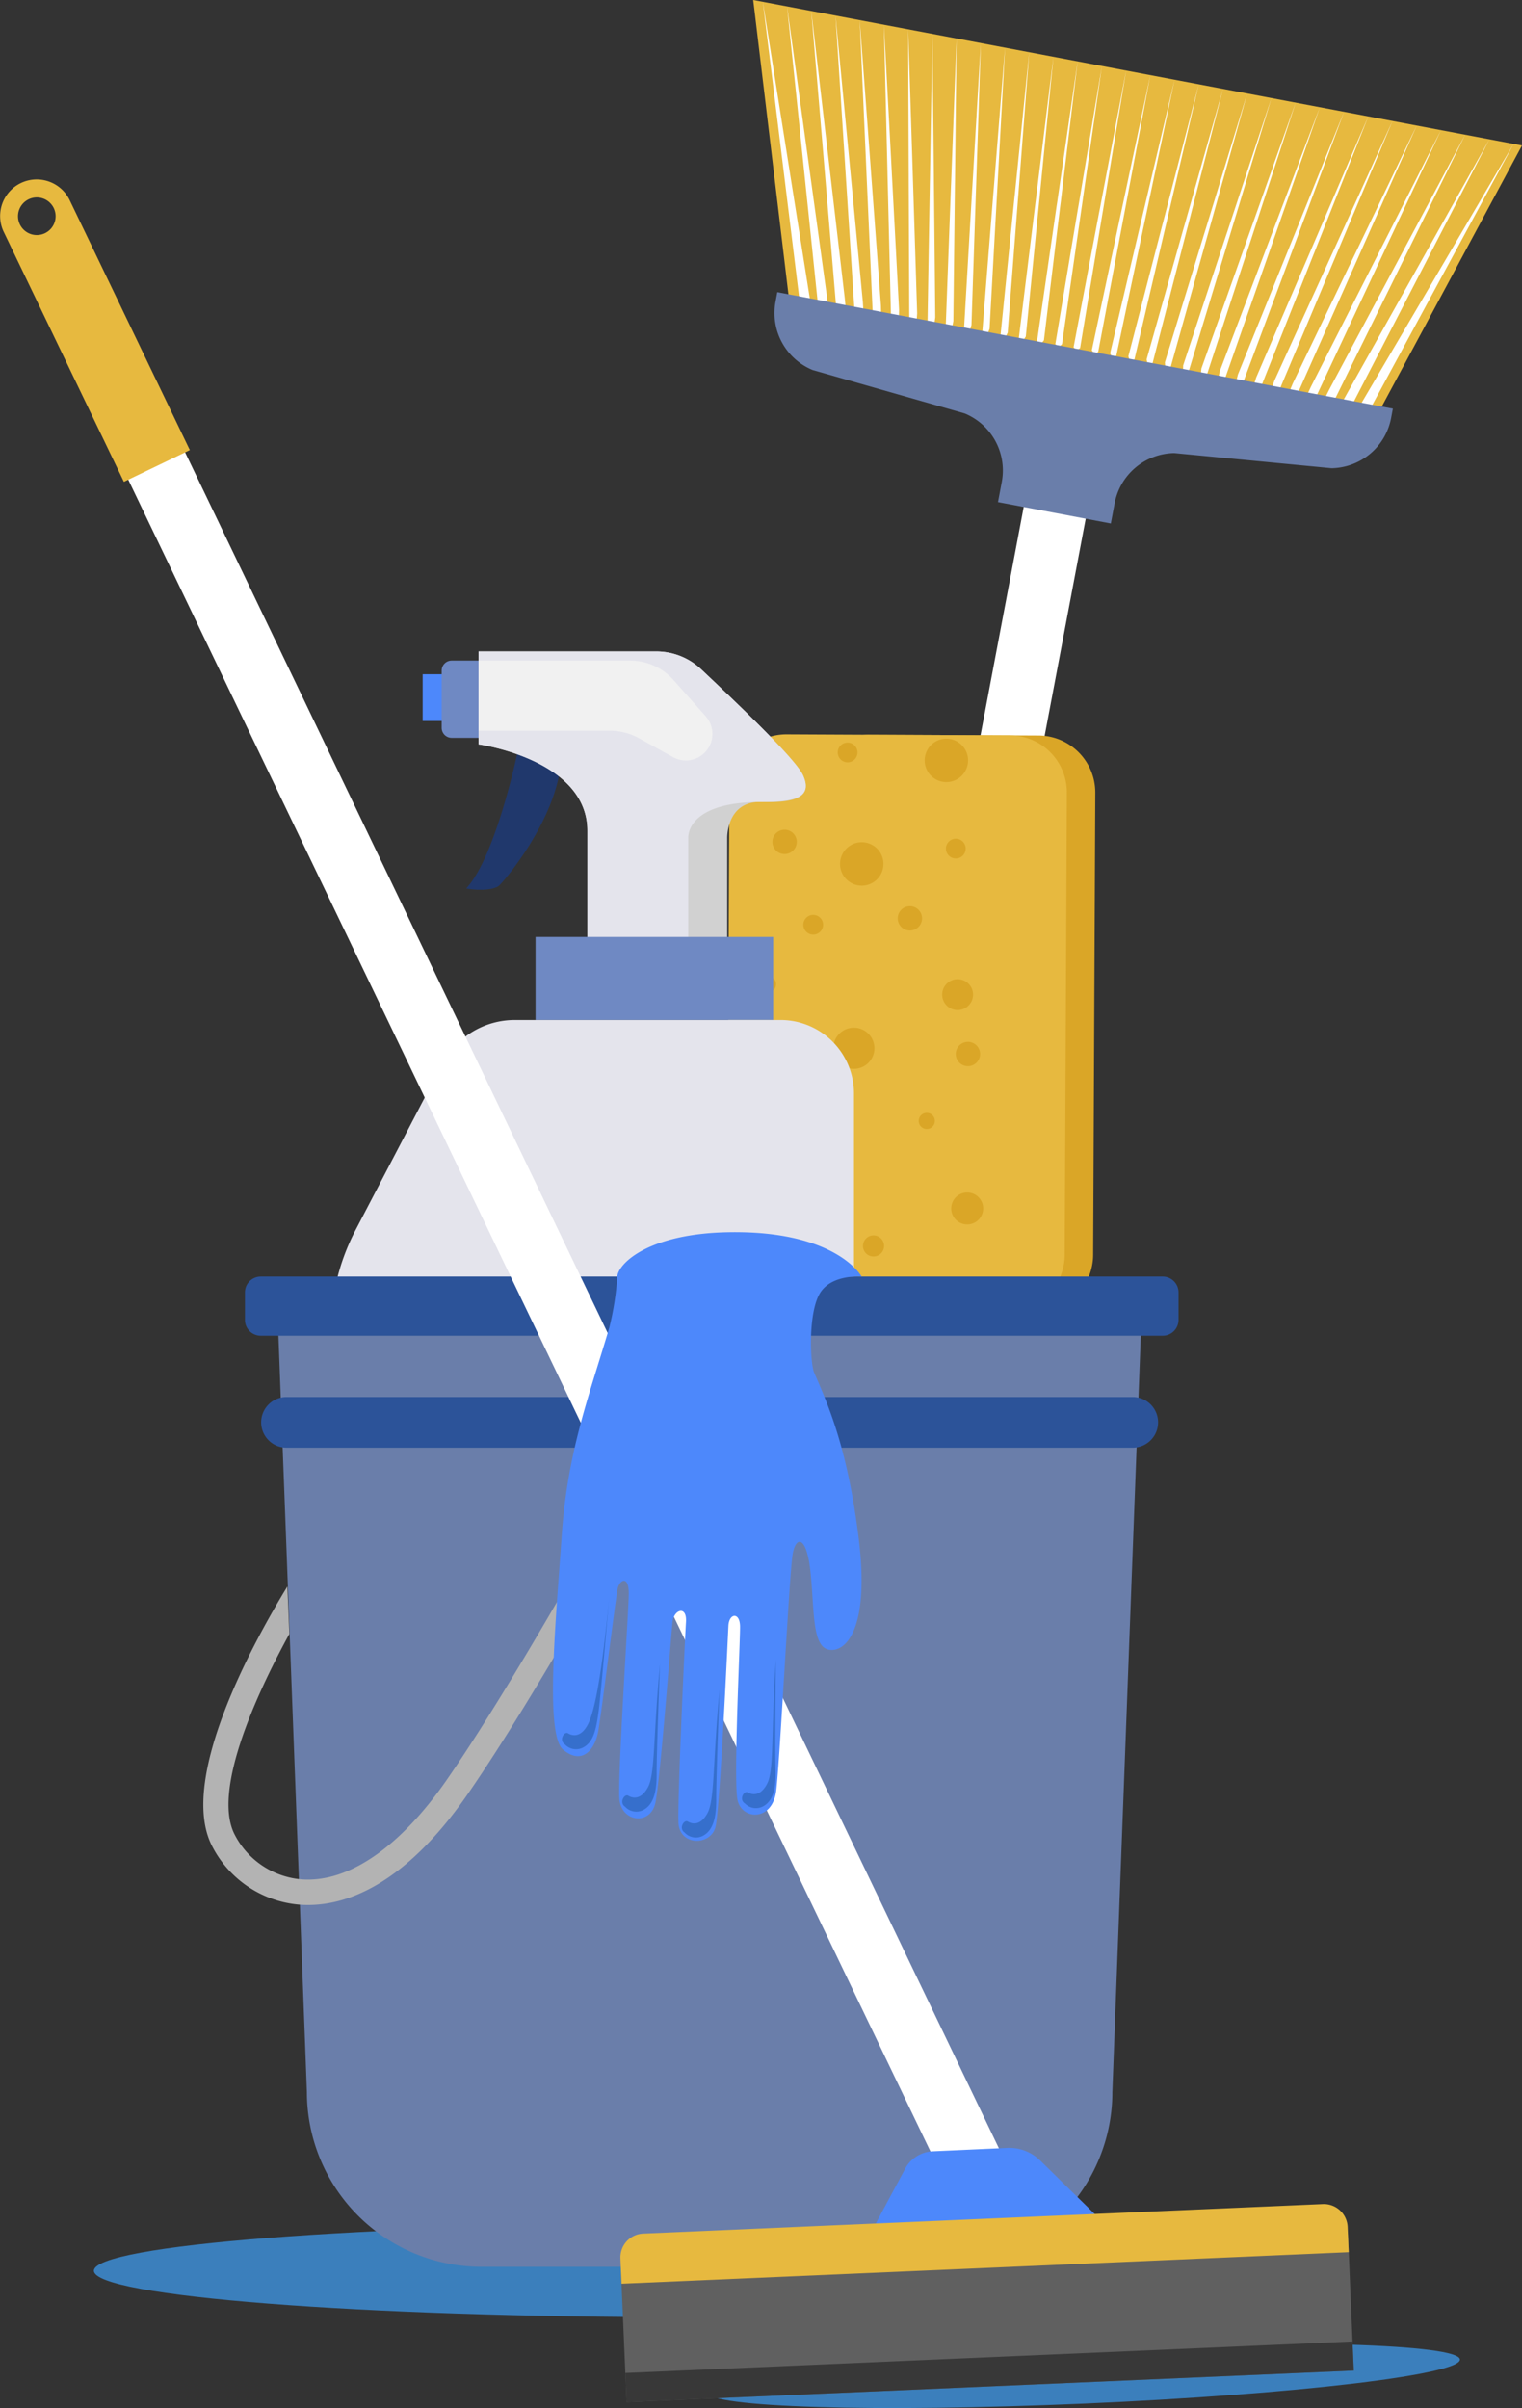 <svg xmlns="http://www.w3.org/2000/svg" width="259.506" height="410.444" viewBox="0 0 259.506 410.444">
  <rect x="0" y="0" width="259.506" height="410.444" fill="#333333" stroke="none"/>
  <g id="Groupe_56" data-name="Groupe 56" transform="translate(-2977.134 -218.63)">
    <path id="Tracé_53" data-name="Tracé 53" d="M660.9,729.042c0,4.376-45.487,7.924-101.6,7.924s-101.6-3.548-101.6-7.924,45.487-7.924,101.6-7.924,101.6,3.548,101.6,7.924" transform="translate(2535.442 -123.371)" fill="#3b7fbc"/>
    <path id="Tracé_55" data-name="Tracé 55" d="M784.863,762.525c.114,2.613-28.544,5.978-64.009,7.515s-64.306.665-64.419-1.948,28.544-5.978,64.009-7.515,64.306-.665,64.419,1.948" transform="translate(2441.192 -141.725)" fill="#3b7fbc"/>
    <path id="Tracé_106" data-name="Tracé 106" d="M671.526,0,802.6,24.795,778.209,70.2,677.652,51.181Z" transform="translate(2434.035 218.63)" fill="#e7b93f"/>
    <path id="Tracé_107" data-name="Tracé 107" d="M682.7,51.45l-4.028-25.43L674.643.59l3.143,25.554L680.93,51.7Z" transform="translate(2432.557 218.35)" fill="#fff"/>
    <path id="Tracé_108" data-name="Tracé 108" d="M689.452,52.727l-.208-1.6-3.257-23.69-.106-.775L682.5,2.076,685.133,27.5l.084.818,2.552,24.6Z" transform="translate(2428.832 217.646)" fill="#fff"/>
    <path id="Tracé_109" data-name="Tracé 109" d="M696.205,54l-.149-1.516L693.3,28.859l-.089-.774L690.351,3.561l2.127,25.292.067.815,2.06,24.476Z" transform="translate(2425.107 216.941)" fill="#fff"/>
    <path id="Tracé_110" data-name="Tracé 110" d="M702.959,55.282l-.09-1.434-2.25-23.57-.073-.772L698.206,5.047l1.619,25.16.05.812,1.569,24.347Z" transform="translate(2421.381 216.237)" fill="#fff"/>
    <path id="Tracé_111" data-name="Tracé 111" d="M709.712,56.56l-.031-1.351L707.935,31.7l-.056-.771L706.061,6.532l1.11,25.029.033.809,1.079,24.218Z" transform="translate(2417.656 215.532)" fill="#fff"/>
    <path id="Tracé_112" data-name="Tracé 112" d="M716.466,57.837l.027-1.268-1.242-23.452-.038-.77-1.3-24.329.6,24.9.016.806.588,24.089Z" transform="translate(2413.931 214.828)" fill="#fff"/>
    <path id="Tracé_113" data-name="Tracé 113" d="M723.219,59.114l.086-1.186-.737-23.393-.022-.768L721.769,9.5l.095,24.765v.8l.1,23.96Z" transform="translate(2410.207 214.123)" fill="#fff"/>
    <path id="Tracé_114" data-name="Tracé 114" d="M729.227,60.392l.145-1.1-.234-23.333-.005-.767-.254-24.2-.414,24.633-.018.8-.395,23.832Z" transform="translate(2407.227 213.418)" fill="#fff"/>
    <path id="Tracé_115" data-name="Tracé 115" d="M735.064,61.67l.2-1.02.27-23.274.012-.765.267-24.134-.922,24.5-.035.8-.885,23.7Z" transform="translate(2404.418 212.713)" fill="#fff"/>
    <path id="Tracé_116" data-name="Tracé 116" d="M740.9,62.947l.263-.938.774-23.214.028-.764.788-24.07-1.431,24.37-.052.793L739.894,62.7Z" transform="translate(2401.61 212.009)" fill="#fff"/>
    <path id="Tracé_117" data-name="Tracé 117" d="M746.737,64.225l.321-.856,1.279-23.154.045-.763,1.31-24-1.939,24.239-.069.791-1.867,23.444Z" transform="translate(2398.802 211.304)" fill="#fff"/>
    <path id="Tracé_118" data-name="Tracé 118" d="M752.574,65.5l.38-.773,1.782-23.095.062-.762,1.831-23.94L754.182,41.04l-.086.788-2.358,23.315Z" transform="translate(2395.993 210.6)" fill="#fff"/>
    <path id="Tracé_119" data-name="Tracé 119" d="M758.41,66.779l.439-.691,2.286-23.035.078-.761,2.353-23.875-2.955,23.976-.1.784-2.849,23.187Z" transform="translate(2393.185 209.895)" fill="#fff"/>
    <path id="Tracé_120" data-name="Tracé 120" d="M764.247,68.057l.5-.608,2.79-22.976.1-.759L770.5,19.9l-3.463,23.844-.12.781L763.58,67.588Z" transform="translate(2390.377 209.19)" fill="#fff"/>
    <path id="Tracé_121" data-name="Tracé 121" d="M770.083,69.335l.557-.526,3.294-22.916.112-.758,3.4-23.745L773.47,45.1l-.137.779L769.5,68.81Z" transform="translate(2387.569 208.485)" fill="#fff"/>
    <path id="Tracé_122" data-name="Tracé 122" d="M775.92,70.612l.615-.443,3.8-22.857.129-.757,3.917-23.68L779.9,46.457l-.155.775-4.322,22.8Z" transform="translate(2384.76 207.781)" fill="#fff"/>
    <path id="Tracé_123" data-name="Tracé 123" d="M781.757,71.89l.674-.361,4.3-22.8.146-.755,4.438-23.615-4.988,23.449-.171.772-4.814,22.671Z" transform="translate(2381.952 207.076)" fill="#fff"/>
    <path id="Tracé_124" data-name="Tracé 124" d="M787.593,73.167l.733-.278,4.806-22.738.163-.753,4.96-23.55-5.5,23.318-.188.769-5.3,22.542Z" transform="translate(2379.144 206.372)" fill="#fff"/>
    <path id="Tracé_125" data-name="Tracé 125" d="M793.43,74.444l.792-.2,5.31-22.678.18-.753,5.481-23.485-6,23.186-.205.766-5.8,22.414Z" transform="translate(2376.335 205.667)" fill="#fff"/>
    <path id="Tracé_126" data-name="Tracé 126" d="M799.267,75.722l.851-.112,5.814-22.619.2-.751,6-23.42-6.513,23.055-.222.763-6.286,22.285Z" transform="translate(2373.527 204.962)" fill="#fff"/>
    <path id="Tracé_127" data-name="Tracé 127" d="M805.1,77l.909-.03,6.318-22.559.213-.75L819.068,30.3l-7.021,22.923-.239.76L805.03,76.144Z" transform="translate(2370.719 204.258)" fill="#fff"/>
    <path id="Tracé_128" data-name="Tracé 128" d="M810.93,78.277l.968.052,6.823-22.5.23-.749L826,31.79l-7.53,22.792-.256.757-7.269,22.027Z" transform="translate(2367.921 203.553)" fill="#fff"/>
    <path id="Tracé_129" data-name="Tracé 129" d="M816.69,79.554l1.027.135,7.326-22.44.247-.747,7.567-23.225-8.037,22.66-.273.753-7.759,21.9Z" transform="translate(2365.189 202.848)" fill="#fff"/>
    <path id="Tracé_130" data-name="Tracé 130" d="M822.45,80.832l1.086.217,7.83-22.381.264-.746,8.088-23.16L831.172,57.29l-.29.751-8.25,21.769Z" transform="translate(2362.457 202.144)" fill="#fff"/>
    <path id="Tracé_131" data-name="Tracé 131" d="M828.21,82.109l1.144.3,8.334-22.322.28-.744,8.61-23.1-9.054,22.4-.307.748-8.741,21.64Z" transform="translate(2359.725 201.439)" fill="#fff"/>
    <path id="Tracé_132" data-name="Tracé 132" d="M833.97,83.387l1.2.382,8.838-22.262.3-.743,9.132-23.031L843.878,60l-.324.744-9.233,21.512Z" transform="translate(2356.993 200.735)" fill="#fff"/>
    <path id="Tracé_133" data-name="Tracé 133" d="M839.73,84.664l1.262.465,9.342-22.2.314-.742L860.3,39.218l-10.07,22.134-.341.741-9.724,21.383Z" transform="translate(2354.262 200.03)" fill="#fff"/>
    <path id="Tracé_134" data-name="Tracé 134" d="M845.491,85.942l1.321.547,9.846-22.143.331-.741,10.174-22.9-10.579,22-.358.738L846.011,84.7Z" transform="translate(2351.53 199.325)" fill="#fff"/>
    <path id="Tracé_135" data-name="Tracé 135" d="M851.251,87.219l1.38.63,10.35-22.084.348-.74,10.7-22.835L862.937,64.061l-.375.735L851.856,85.921Z" transform="translate(2348.798 198.621)" fill="#fff"/>
    <path id="Tracé_136" data-name="Tracé 136" d="M857.011,88.5l1.438.712L869.3,67.185l.364-.738,11.218-22.771-11.6,21.739-.393.732-11.2,21Z" transform="translate(2346.066 197.916)" fill="#fff"/>
    <path id="Tracé_137" data-name="Tracé 137" d="M862.771,89.774l1.5.795L875.626,68.6l.382-.737,11.739-22.706-12.1,21.608-.41.729L863.546,88.366Z" transform="translate(2343.334 197.211)" fill="#fff"/>
    <path id="Tracé_138" data-name="Tracé 138" d="M870.087,91.929l12.26-22.641,12.26-22.641L881.57,68.85l-13.038,22.2Z" transform="translate(2340.602 196.507)" fill="#fff"/>
    <rect id="Rectangle_17" data-name="Rectangle 17" width="298.319" height="10.753" transform="matrix(0.186, -0.983, 0.983, 0.186, 3096.973, 594.163)" fill="#fff"/>
    <path id="Tracé_139" data-name="Tracé 139" d="M730.988,104.578l.791.149,52.08,9.852-.3,1.593a10.515,10.515,0,0,1-10.165,8.559l-26.809-2.579a10.515,10.515,0,0,0-10.165,8.559l-.65,3.438-9.226-1.745-.791-.149-9.225-1.745.65-3.438a10.515,10.515,0,0,0-6.336-11.68L684.942,108a10.514,10.514,0,0,1-6.336-11.68l.3-1.593Z" transform="translate(2430.764 173.704)" fill="#6a7eaa"/>
    <path id="Tracé_140" data-name="Tracé 140" d="M664.276,682.125l8.793-46.488-12.258-2.319-8.794,46.488a6.238,6.238,0,0,0,12.259,2.319m-2.964-.649a3.206,3.206,0,1,1-2.554-3.746,3.206,3.206,0,0,1,2.554,3.746" transform="translate(2443.339 -81.73)" fill="#cb0c42"/>
    <path id="Tracé_141" data-name="Tracé 141" d="M728.458,336.549l-28.893-.134a9.729,9.729,0,0,1-9.655-9.746l.366-78.815a9.729,9.729,0,0,1,9.745-9.656l28.893.135a9.729,9.729,0,0,1,9.655,9.746l-.366,78.815a9.729,9.729,0,0,1-9.746,9.655" transform="translate(2425.316 105.661)" fill="#daa627"/>
    <path id="Tracé_142" data-name="Tracé 142" d="M711.342,238.252l-28.893-.134-9.252-.043a9.729,9.729,0,0,0-9.745,9.655l-.366,78.815a9.729,9.729,0,0,0,9.655,9.746l28.893.134h0l9.252.043a9.729,9.729,0,0,0,9.746-9.655L721,248a9.729,9.729,0,0,0-9.655-9.746" transform="translate(2438.039 105.72)" fill="#e7b93f"/>
    <path id="Tracé_143" data-name="Tracé 143" d="M677.885,248.909a2.627,2.627,0,1,1-2.615-2.639,2.627,2.627,0,0,1,2.615,2.639" transform="translate(2433.511 101.833)" fill="#daa627"/>
    <path id="Tracé_144" data-name="Tracé 144" d="M707.072,276.778a3.7,3.7,0,1,1-3.687-3.722,3.7,3.7,0,0,1,3.688,3.722" transform="translate(2420.691 89.129)" fill="#daa627"/>
    <path id="Tracé_145" data-name="Tracé 145" d="M734.52,243.206a3.7,3.7,0,1,1-3.688-3.722,3.705,3.705,0,0,1,3.688,3.722" transform="translate(2407.673 105.051)" fill="#daa627"/>
    <path id="Tracé_146" data-name="Tracé 146" d="M702.3,242.437a1.684,1.684,0,1,1-1.677-1.692,1.684,1.684,0,0,1,1.677,1.692" transform="translate(2421.037 104.453)" fill="#daa627"/>
    <path id="Tracé_147" data-name="Tracé 147" d="M737.392,273.609a1.684,1.684,0,1,1-1.676-1.692,1.684,1.684,0,0,1,1.676,1.692" transform="translate(2404.395 89.669)" fill="#daa627"/>
    <path id="Tracé_148" data-name="Tracé 148" d="M691.149,298.3a1.684,1.684,0,1,1-1.676-1.692,1.684,1.684,0,0,1,1.676,1.692" transform="translate(2426.326 77.957)" fill="#daa627"/>
    <path id="Tracé_149" data-name="Tracé 149" d="M738.073,320.1a2.631,2.631,0,1,1-2.619-2.643,2.631,2.631,0,0,1,2.619,2.643" transform="translate(2404.97 68.073)" fill="#daa627"/>
    <path id="Tracé_150" data-name="Tracé 150" d="M704.506,336.708a3.507,3.507,0,1,1-3.49-3.523,3.507,3.507,0,0,1,3.49,3.523" transform="translate(2421.72 60.612)" fill="#daa627"/>
    <path id="Tracé_151" data-name="Tracé 151" d="M676.461,317.863a1.375,1.375,0,1,1-1.369-1.382,1.375,1.375,0,0,1,1.369,1.382" transform="translate(2432.999 68.534)" fill="#daa627"/>
    <path id="Tracé_152" data-name="Tracé 152" d="M727.946,362.18a1.375,1.375,0,1,1-1.369-1.382,1.375,1.375,0,0,1,1.369,1.382" transform="translate(2408.581 47.516)" fill="#daa627"/>
    <path id="Tracé_153" data-name="Tracé 153" d="M682.7,370.972a3.051,3.051,0,1,1-3.037-3.064,3.051,3.051,0,0,1,3.037,3.064" transform="translate(2431.628 44.144)" fill="#daa627"/>
    <path id="Tracé_154" data-name="Tracé 154" d="M710.712,402.333a1.8,1.8,0,1,1-1.8-1.812,1.8,1.8,0,0,1,1.8,1.812" transform="translate(2417.161 28.677)" fill="#daa627"/>
    <path id="Tracé_155" data-name="Tracé 155" d="M741.19,389.35a2.723,2.723,0,1,1-2.71-2.735,2.722,2.722,0,0,1,2.71,2.735" transform="translate(2403.578 35.272)" fill="#daa627"/>
    <path id="Tracé_156" data-name="Tracé 156" d="M741.359,339.86a2.073,2.073,0,1,1-2.064-2.083,2.073,2.073,0,0,1,2.064,2.083" transform="translate(2402.882 58.434)" fill="#daa627"/>
    <path id="Tracé_157" data-name="Tracé 157" d="M722.535,295.873a2.073,2.073,0,1,1-2.064-2.083,2.073,2.073,0,0,1,2.064,2.083" transform="translate(2411.81 79.296)" fill="#daa627"/>
    <path id="Tracé_158" data-name="Tracé 158" d="M681.9,271.079A2.073,2.073,0,1,1,679.841,269a2.073,2.073,0,0,1,2.064,2.083" transform="translate(2431.08 91.055)" fill="#daa627"/>
    <path id="Tracé_159" data-name="Tracé 159" d="M580.62,266.833c-.118,0-.231,0-.353-.009-.19-.01-.39-.028-.591-.046-.4-.037-.809-.086-1.244-.162,4.666-4.976,8.2-20.613,8.784-23.336.027-.128.048-.227.063-.3,0-.008,0-.018.006-.026l.019-.09s5.323.546,7.3,1.937c-.682,10.058-9.9,20.856-10.646,21.4a1.948,1.948,0,0,1-.321.183c-.041.019-.091.035-.136.054-.09.037-.181.073-.286.105-.062.02-.132.037-.2.055-.1.027-.2.053-.315.075-.081.017-.167.031-.253.046q-.169.028-.351.049c-.1.012-.2.022-.3.03-.126.01-.258.018-.392.024-.11.005-.22.01-.336.012-.144,0-.3,0-.448-.005" transform="translate(2478.187 103.447)" fill="#20386c"/>
    <rect id="Rectangle_18" data-name="Rectangle 18" width="4.14" height="7.962" transform="translate(3049.202 333.552)" fill="#4d88fb"/>
    <path id="Tracé_160" data-name="Tracé 160" d="M572.2,227.335h5.323v-13.17H572.2a1.706,1.706,0,0,0-1.706,1.706v9.758a1.706,1.706,0,0,0,1.706,1.706" transform="translate(2481.949 117.059)" fill="#6f89c3"/>
    <path id="Tracé_161" data-name="Tracé 161" d="M624.841,264.2V243.043s-.182-6.37,5.824-6.188,8.735-.91,7.1-4.549c-1.28-2.846-11.795-12.812-17.365-18.068a11.158,11.158,0,0,0-7.66-3.042h-30.3v15.833S601,229.576,601,241.769V264.2Z" transform="translate(2476.286 118.467)" fill="#d1d1d1"/>
    <path id="Tracé_162" data-name="Tracé 162" d="M618.2,264.2V243.043s-.614-6.188,12.466-6.188c6.008,0,8.735-.91,7.1-4.549-1.281-2.846-11.8-12.812-17.365-18.068a11.157,11.157,0,0,0-7.66-3.042h-30.3v15.833S601,229.576,601,241.769V264.2Z" transform="translate(2476.286 118.467)" fill="#e4e4ec"/>
    <path id="Tracé_163" data-name="Tracé 163" d="M582.439,214.164H608.3a9.882,9.882,0,0,1,7.385,3.316l5.492,6.179a4.525,4.525,0,0,1-5.581,6.96l-5.708-3.174a10.611,10.611,0,0,0-5.16-1.339H582.439Z" transform="translate(2476.286 117.06)" fill="#f1f1f1"/>
    <path id="Tracé_221" data-name="Tracé 221" d="M0,0H40.512V14.155H0Z" transform="translate(3068.447 378.326)" fill="#6f89c3"/>
    <path id="Tracé_164" data-name="Tracé 164" d="M553.52,338.176,538.73,366.5a37.29,37.29,0,0,0-4.236,17.262v76.753a10.739,10.739,0,0,0,10.739,10.739h67.739a10.739,10.739,0,0,0,10.739-10.739V343.2a12.516,12.516,0,0,0-12.516-12.516H565.889a13.954,13.954,0,0,0-12.369,7.494" transform="translate(2499.024 61.799)" fill="#e4e4ec"/>
    <path id="Tracé_170" data-name="Tracé 170" d="M629.789,587.2H552a29.772,29.772,0,0,1-29.772-29.771l-5.042-133.973H664.6L659.56,557.432A29.771,29.771,0,0,1,629.789,587.2" transform="translate(2507.233 17.798)" fill="#6a7eaa"/>
    <path id="Tracé_171" data-name="Tracé 171" d="M663.163,423.953H509.383a2.7,2.7,0,0,1-2.7-2.7V416.57a2.7,2.7,0,0,1,2.7-2.7h153.78a2.7,2.7,0,0,1,2.7,2.7v4.682a2.7,2.7,0,0,1-2.7,2.7" transform="translate(2512.215 22.347)" fill="#2c5399"/>
    <path id="Tracé_172" data-name="Tracé 172" d="M660.557,461.559H516.141a4.322,4.322,0,0,1,0-8.643H660.557a4.322,4.322,0,0,1,0,8.643" transform="translate(2509.778 3.828)" fill="#2c5399"/>
    <path id="Tracé_173" data-name="Tracé 173" d="M585.077,418.684a2.16,2.16,0,0,0-2.918.908c-.3.565-29.914,56.84-47.4,82.128-7.991,11.554-16.786,17.624-24.749,17.067a14.114,14.114,0,0,1-11.517-7.711c-3.63-7.186,3.148-22.793,9.359-34.128l-.337-8.092c-6,9.843-18.591,32.862-12.879,44.169A18.419,18.419,0,0,0,509.711,523.1c.426.029.865.045,1.319.045,6.756,0,16.6-3.524,27.281-18.966,17.637-25.5,47.376-82.008,47.674-82.576a2.16,2.16,0,0,0-.907-2.918" transform="translate(2518.617 20.181)" fill="#b3b3b3"/>
    <rect id="Rectangle_32" data-name="Rectangle 32" width="10.753" height="366.937" transform="translate(2980.323 261.473) rotate(-25.641)" fill="#fff"/>
    <path id="Tracé_180" data-name="Tracé 180" d="M427.863,67.036l20.505,42.638,11.243-5.407L439.106,61.629a6.238,6.238,0,0,0-11.243,5.407m2.77-1.236a3.206,3.206,0,1,1,4.278,1.5,3.206,3.206,0,0,1-4.278-1.5" transform="translate(2549.889 191.079)" fill="#e7b93f"/>
    <path id="Tracé_181" data-name="Tracé 181" d="M748.589,708.681l-10.372-10.173a7.507,7.507,0,0,0-5.6-2.14l-12.725.575a5.6,5.6,0,0,0-4.681,2.945l-6.226,11.6Z" transform="translate(2416.268 -111.629)" fill="#4d88fb"/>
    <path id="Tracé_182" data-name="Tracé 182" d="M629.6,750.433l123.99-5.375-.986-23.087a3.091,3.091,0,0,0-3.22-2.956l-116.752,5.065a4.155,4.155,0,0,0-3.974,4.328Z" transform="translate(2454.368 -122.372)" fill="#606060"/>
    <path id="Tracé_183" data-name="Tracé 183" d="M628.641,728.147l123.991-5.375-.184-4.31a4.066,4.066,0,0,0-4.236-3.889L632.345,719.6a4.066,4.066,0,0,0-3.889,4.236Z" transform="translate(2454.463 -120.265)" fill="#e7b93f"/>
    <rect id="Rectangle_33" data-name="Rectangle 33" width="124.107" height="4.966" transform="translate(3083.752 623.099) rotate(-2.482)" fill="#383838"/>
    <path id="Tracé_184" data-name="Tracé 184" d="M651.119,423.4c-.7-1.627-1.079-10.629,1.168-13.807,2.1-2.971,6.922-2.551,6.922-2.551s-4.251-7.891-22.709-7.563c-13.51.24-18.748,5.25-18.951,7.563A48.644,48.644,0,0,1,616.2,415.7c-3.406,11.589-7.121,20.973-8.127,35.534s-2.872,33.8.229,36.423,5.4.273,6.011-3.163,2.963-22.743,3.307-24.276,1.938-2.329,1.887.985-1.892,30.825-1.594,34.84,5.318,4.625,6.147.654,2.684-28.628,2.913-30.777,2.479-2.875,2.293,0-1.463,30.2-1.285,34.207,5.554,3.969,6.327.673,2.085-32.07,2.193-34.232,1.945-2.388,1.983.09-1.154,26.165-.432,29.592,5.943,3.711,6.595-1.562,2.252-37.336,2.821-40.414,2.385-3.127,3.038,3.221.247,12.461,3.012,13.117,7.149-3.1,5.206-18.882-5.384-23.149-7.609-28.335" transform="translate(2464.83 29.178)" fill="#4d88fb"/>
    <path id="Tracé_185" data-name="Tracé 185" d="M668.413,562.544a2.6,2.6,0,0,0,3.079.466c1.745-.947,2.234-3.167,2.12-6.337s.025-18.24.063-18.735c-.846,12.577-.294,18.807-1.471,21.153s-2.678,1.913-3.327,1.547-1.582,1.23-.465,1.905" transform="translate(2435.758 -36.495)" fill="#366fcc"/>
    <path id="Tracé_186" data-name="Tracé 186" d="M648.87,572.1a2.6,2.6,0,0,0,3.065.553c1.771-.9,2.322-3.1,2.3-6.275s.536-18.233.589-18.725c-1.2,12.548-.822,18.791-2.065,21.1s-2.73,1.837-3.368,1.453-1.616,1.186-.518,1.892" transform="translate(2445.015 -41.1)" fill="#366fcc"/>
    <path id="Tracé_187" data-name="Tracé 187" d="M629.553,563.725a2.6,2.6,0,0,0,3.065.553c1.771-.9,2.322-3.1,2.3-6.275s.536-18.232.589-18.725c-1.2,12.548-.822,18.791-2.065,21.1s-2.731,1.837-3.368,1.453-1.616,1.185-.518,1.891" transform="translate(2454.176 -37.13)" fill="#366fcc"/>
    <path id="Tracé_188" data-name="Tracé 188" d="M610.006,543.007a2.6,2.6,0,0,0,3.065.553c1.771-.9,2.242-2.919,2.684-6.222.421-3.144,1.743-18.813,1.8-19.306-1.2,12.549-2.416,19.319-3.658,21.631s-2.731,1.838-3.368,1.453-1.616,1.185-.518,1.892" transform="translate(2463.447 -27.054)" fill="#366fcc"/>
  </g>
</svg>
